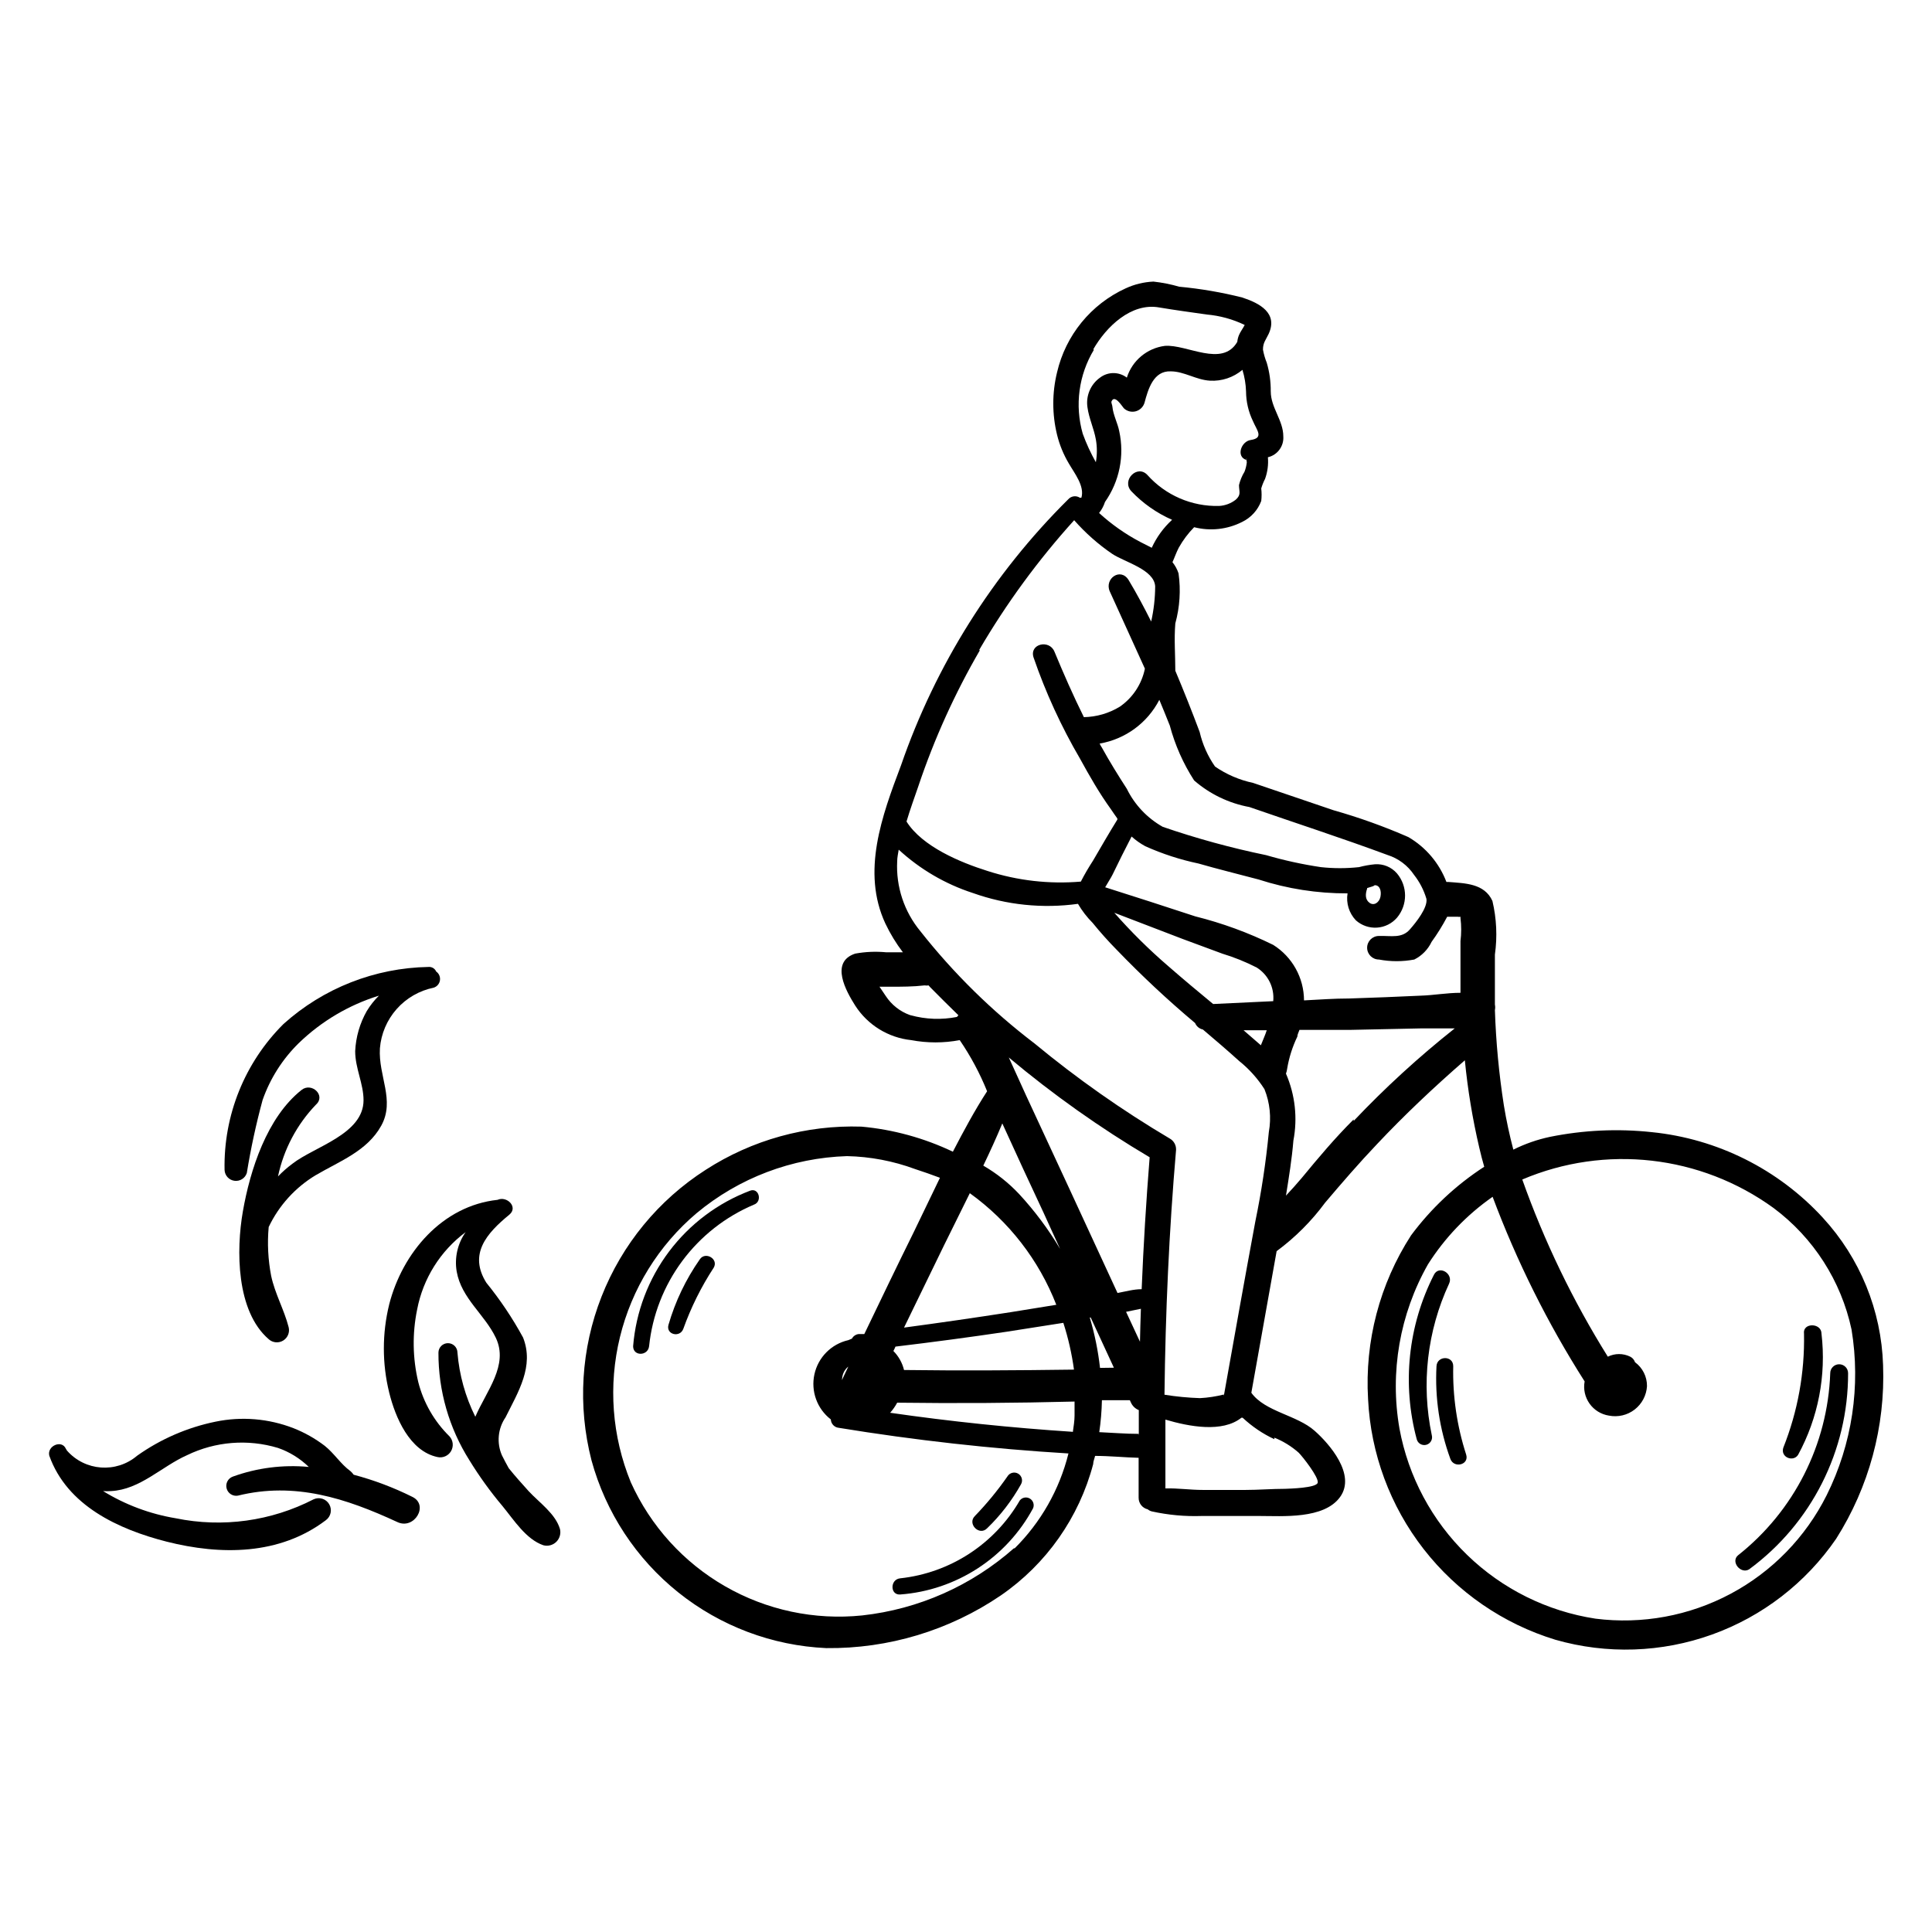<?xml version="1.0" encoding="UTF-8"?>
<!-- Uploaded to: ICON Repo, www.iconrepo.com, Generator: ICON Repo Mixer Tools -->
<svg fill="#000000" width="800px" height="800px" version="1.1" viewBox="144 144 512 512" xmlns="http://www.w3.org/2000/svg">
 <g>
  <path d="m627.07 466.7c-11.828-12.855-27.965-20.922-45.344-22.672-9.012-0.969-18.121-0.543-27.004 1.258-3.356 0.715-6.606 1.852-9.672 3.379-1.008-3.828-1.863-7.758-2.519-11.789-1.297-8.344-2.09-16.754-2.367-25.191 0.102-0.48 0.102-0.98 0-1.461v-13.25c0.668-4.734 0.445-9.555-0.656-14.207-2.117-4.684-7.305-4.684-11.688-5.039h-0.504c-1.906-4.996-5.461-9.191-10.078-11.891-6.43-2.816-13.047-5.188-19.801-7.102l-21.359-7.258c-3.613-0.766-7.035-2.238-10.078-4.332-1.934-2.766-3.316-5.879-4.078-9.168-2.016-5.391-4.18-10.832-6.449-16.223 0-4.18-0.352-8.363 0-12.543v-0.004c1.184-4.312 1.477-8.82 0.855-13.25-0.352-1.078-0.898-2.086-1.613-2.973 0.555-1.211 1.008-2.57 1.664-3.828 1.109-1.988 2.481-3.82 4.082-5.441 4.277 1.098 8.809 0.598 12.746-1.41 2.328-1.133 4.133-3.117 5.035-5.543 0.129-1.105 0.129-2.219 0-3.324 0.254-0.871 0.59-1.715 1.008-2.519 0.668-1.836 0.926-3.797 0.758-5.742 2.539-0.59 4.273-2.941 4.082-5.543 0-4.231-3.324-7.609-3.324-11.891h-0.004c0.027-2.574-0.328-5.137-1.055-7.606-0.453-1.121-0.789-2.289-1.008-3.477 0-1.863 0.754-2.57 1.512-4.18 2.519-5.492-2.367-8.113-6.953-9.621v-0.004c-5.496-1.387-11.086-2.344-16.727-2.871-2.242-0.645-4.535-1.102-6.852-1.359-2.566 0.117-5.082 0.73-7.406 1.812-9.156 4.203-15.852 12.406-18.137 22.219-1.336 5.441-1.336 11.129 0 16.574 0.656 2.676 1.711 5.238 3.121 7.606 1.512 2.621 4.231 5.996 3.324 9.07h-0.402c-0.98-0.648-2.289-0.477-3.074 0.402-19.98 19.809-35.148 43.938-44.332 70.535-5.039 13.352-10.531 28.164-4.133 41.918v-0.004c1.277 2.691 2.832 5.238 4.637 7.609h-4.434c-2.742-0.262-5.504-0.145-8.215 0.352-6.801 2.266-2.316 10.078 0 13.754 3.305 5.156 8.773 8.531 14.863 9.172 4.246 0.801 8.602 0.801 12.848 0 2.898 4.242 5.332 8.785 7.254 13.551-3.273 5.039-6.246 10.578-9.07 16.02h0.004c-7.621-3.633-15.828-5.887-24.234-6.648-14.598-0.473-28.992 3.516-41.262 11.438-12.512 8.008-22.172 19.762-27.609 33.586s-6.371 29.008-2.672 43.395c3.773 13.812 11.828 26.074 23.008 35.02 11.18 8.945 24.91 14.113 39.215 14.758 16.48 0.184 32.621-4.684 46.25-13.957 12.066-8.297 20.754-20.652 24.484-34.812 0-0.707 0.352-1.461 0.504-2.168 3.828 0 7.707 0.402 11.539 0.504v10.578 0.004c-0.016 1.465 0.988 2.742 2.418 3.074 0.316 0.27 0.699 0.461 1.105 0.555 4.352 0.957 8.801 1.363 13.25 1.207h15.113c6.246 0 17.23 0.906 21.512-5.039 4.281-5.945-2.871-14.105-6.75-17.531-4.684-4.18-13.148-5.039-16.777-10.078l6.703-37.531c4.902-3.617 9.23-7.945 12.848-12.848 4.484-5.289 8.969-10.48 13.754-15.516 7.356-7.809 15.113-15.113 23.277-22.219 0.762 7.801 2.043 15.543 3.828 23.176 0.402 1.762 0.855 3.477 1.309 5.039v-0.004c-7.496 4.859-14.066 11.02-19.395 18.188-8.309 12.883-12.297 28.078-11.387 43.379 0.695 14.449 5.836 28.328 14.719 39.746 8.883 11.414 21.074 19.809 34.906 24.035 13.641 3.91 28.168 3.43 41.52-1.371 13.355-4.801 24.863-13.68 32.895-25.379 8.703-13.723 13.043-29.762 12.441-46-0.449-14.527-6.121-28.406-15.969-39.094zm-151.95-108.82c12.191 4.231 24.484 8.211 36.578 12.695h-0.004c2.887 0.91 5.375 2.777 7.055 5.293 1.484 1.891 2.594 4.043 3.273 6.348 0.352 2.367-2.82 6.297-4.281 7.961-2.168 2.621-5.039 1.762-8.312 1.863-1.727 0-3.125 1.398-3.125 3.121 0 1.727 1.398 3.125 3.125 3.125 3.098 0.582 6.273 0.582 9.371 0 2.008-1.008 3.621-2.656 4.586-4.684 1.535-2.117 2.914-4.34 4.129-6.652h2.82 0.004c0.23 0.051 0.473 0.051 0.703 0-0.02 0.117-0.02 0.238 0 0.352 0.25 2.027 0.25 4.074 0 6.098v13.703c-3.527 0-7.203 0.656-10.43 0.754-6.348 0.301-12.695 0.555-19.043 0.754-4.031 0-8.012 0.301-11.992 0.504v0.004c-0.016-5.981-3.098-11.531-8.16-14.711-6.598-3.246-13.523-5.777-20.656-7.559-7.961-2.621-15.922-5.188-23.879-7.707 0.707-1.258 1.613-2.621 1.965-3.375 1.613-3.324 3.273-6.699 5.039-10.078h-0.004c1.105 1 2.324 1.859 3.629 2.57 4.523 2.031 9.254 3.57 14.105 4.586 5.039 1.461 10.629 2.82 15.922 4.231 7.613 2.469 15.574 3.711 23.578 3.68-0.422 2.598 0.398 5.246 2.215 7.152 1.531 1.363 3.547 2.059 5.59 1.926 2.047-0.133 3.953-1.082 5.293-2.629 2.856-3.394 2.856-8.348 0-11.738-1.457-1.684-3.621-2.582-5.844-2.422-1.43 0.137-2.844 0.387-4.231 0.758-3.352 0.363-6.727 0.363-10.078 0-4.902-0.73-9.75-1.789-14.508-3.176-9.285-1.914-18.441-4.422-27.406-7.504-4.121-2.32-7.441-5.832-9.523-10.078-2.316-3.578-4.586-7.254-6.648-10.984h-0.004c-0.211-0.316-0.398-0.652-0.551-1.004 6.797-1.164 12.656-5.457 15.816-11.59 0.957 2.266 1.863 4.535 2.769 6.801h0.004c1.375 5.16 3.551 10.074 6.449 14.562 4.164 3.621 9.23 6.055 14.66 7.051zm3.023 63.129-4.586-3.981h6.144c-0.402 1.258-1.004 2.57-1.559 3.981zm-12.648-10.934c-4.031-3.324-8.012-6.648-11.941-10.078l0.004 0.004c-5.074-4.367-9.836-9.082-14.258-14.109l18.137 6.953 10.48 3.879h-0.004c3.144 0.953 6.195 2.184 9.121 3.68 3.035 1.898 4.734 5.352 4.383 8.918zm40.809-30.73 1.309-0.402 0.004-0.004c0.258-0.062 0.496-0.184 0.703-0.352 1.41 0 1.812 1.613 1.512 3.074-0.301 1.461-1.664 2.469-2.871 1.613-1.207-0.859-1.16-2.32-0.656-3.781zm-31.891-112.75c-0.102 0.828-0.301 1.641-0.605 2.418-0.668 1.09-1.16 2.281-1.461 3.527 0 1.762 0.656 2.519-0.855 3.879-1.27 0.996-2.82 1.578-4.434 1.664-7.231 0.18-14.172-2.82-18.992-8.215-2.672-2.871-6.902 1.41-4.281 4.281v0.004c3.07 3.227 6.75 5.812 10.832 7.606-2.277 2.082-4.109 4.602-5.394 7.406l-3.074-1.562h0.004c-3.941-2.074-7.598-4.648-10.883-7.656 0.691-0.871 1.223-1.863 1.562-2.922 3.832-5.441 5.203-12.242 3.777-18.742-0.402-2.117-1.613-4.332-1.812-6.5 0-0.352-0.352-1.059-0.25-1.359 0.805-2.066 2.82 1.258 3.273 1.762 0.836 0.805 2.031 1.113 3.156 0.816 1.121-0.301 2.004-1.164 2.332-2.277 0.957-3.578 2.367-8.516 6.953-8.312 3.527 0 6.75 2.266 10.379 2.469 3.133 0.184 6.219-0.844 8.617-2.871 0.574 1.863 0.895 3.793 0.957 5.742 0.02 2.707 0.637 5.375 1.812 7.809 1.008 2.418 3.023 4.484-0.555 5.039-2.57 0.352-3.981 4.434-1.16 5.289 0.062 0.23 0.098 0.469 0.102 0.707zm0-0.855c-0.352 0 0-0.402 0 0zm0 0h0.301zm-40.707-29.121c3.426-5.996 10.078-12.496 17.531-11.133 4.18 0.707 8.363 1.258 12.543 1.863h0.004c3.5 0.305 6.914 1.242 10.074 2.769-0.453 0.906-1.16 1.812-1.512 2.672-0.238 0.578-0.391 1.188-0.453 1.812-3.981 6.852-13.352 0.605-19.195 1.059-4.711 0.602-8.641 3.887-10.074 8.414-2.098-1.605-5.008-1.605-7.106 0-2.516 1.793-3.801 4.856-3.324 7.91 0.402 2.922 1.715 5.594 2.215 8.465l0.004-0.004c0.352 2 0.352 4.047 0 6.047-1.367-2.418-2.527-4.945-3.477-7.555-2.148-7.516-1.07-15.582 2.973-22.27zm-30.23 79.652h0.004c7.188-12.309 15.629-23.84 25.188-34.41 2.973 3.383 6.359 6.379 10.078 8.918 3.324 2.215 11.133 4.133 11.387 8.613-0.016 3.137-0.371 6.262-1.059 9.32-1.863-3.727-3.828-7.406-5.945-10.934-2.117-3.527-6.5-0.453-5.039 2.922 3.074 6.852 6.246 13.652 9.32 20.504v0.004c-0.836 4.09-3.219 7.699-6.648 10.074-2.875 1.754-6.16 2.707-9.523 2.773-2.82-5.691-5.391-11.539-7.809-17.383-1.359-3.273-6.648-2.066-5.543 1.512 3.215 9.355 7.352 18.367 12.344 26.902 2.519 4.586 5.039 9.02 8.16 13.352 0.555 0.855 1.16 1.664 1.715 2.469v0.301c-2.215 3.578-4.332 7.254-6.449 10.883-1.168 1.793-2.246 3.641-3.223 5.543-8.352 0.711-16.762-0.246-24.738-2.82-7.203-2.266-17.281-6.449-21.461-13.098 0.957-3.223 2.117-6.398 3.176-9.473h-0.004c4.203-12.492 9.656-24.527 16.273-35.922zm-18.34 96.73h0.004c-2.625-0.941-4.867-2.707-6.398-5.039l-1.664-2.469h2.871c3.023 0 6.047 0 9.07-0.352 0.352 0.059 0.707 0.059 1.059 0l0.402 0.453c2.469 2.519 5.039 5.039 7.508 7.457l-0.402 0.453c-4.062 0.801-8.254 0.648-12.246-0.453zm50.383 93.508c-0.508-4.523-1.418-8.992-2.719-13.352h0.25l6.144 13.301zm-7.356 16.93c-16.121-1.059-32.195-2.719-48.266-5.039h0.004c0.719-0.816 1.348-1.711 1.863-2.672 15.684 0.203 31.355 0.102 47.004-0.301v3.727c0 1.262-0.25 2.973-0.453 4.332zm-60.758-14.309-0.25 0.605-0.004-0.004c0.004-0.582 0.105-1.164 0.305-1.711 0.277-0.73 0.746-1.375 1.359-1.863-0.453 1.008-0.957 1.965-1.41 2.973zm16.172-2.066c-0.461-1.906-1.438-3.648-2.82-5.039 0.203-0.375 0.391-0.762 0.555-1.16 9.84-1.176 19.633-2.484 29.371-3.93l15.113-2.367c1.305 4.043 2.246 8.188 2.82 12.395-15.164 0.203-30.074 0.301-45.039 0.102zm37.031-41.566c1.461 3.176 2.871 6.348 4.332 9.473-3.098-5.199-6.727-10.062-10.832-14.508-2.789-2.973-5.996-5.519-9.523-7.559 1.762-3.68 3.477-7.406 5.039-11.184 3.68 8.109 7.356 16.02 10.984 23.777zm-26.449 8.566c2.266-4.637 4.586-9.219 6.852-13.855 10.34 7.434 18.305 17.707 22.922 29.574l-12.141 1.965c-9.422 1.461-18.793 2.82-28.215 4.082zm51.941 25.492-3.68-7.91 3.93-0.805c-0.098 3.023-0.199 5.945-0.25 8.867zm0.453-13.906c-2.117 0-4.231 0.605-6.398 1.008l-12.543-27.156-11.688-25.191c-1.512-3.273-2.973-6.602-4.586-10.078v0.004c11.703 9.82 24.188 18.664 37.332 26.453-0.941 11.82-1.648 23.477-2.117 34.961zm-33.754 68.57c-11.262 9.992-25.344 16.238-40.305 17.887-12.629 1.301-25.348-1.402-36.355-7.734-11.004-6.328-19.738-15.961-24.961-27.535-5.004-12.207-6.016-25.688-2.883-38.504 3.129-12.816 10.242-24.312 20.316-32.836 11.227-9.34 25.254-14.66 39.852-15.113 6.16 0.133 12.254 1.289 18.035 3.426 2.215 0.707 4.434 1.512 6.602 2.316l-6.953 14.41c-4.434 8.969-8.766 17.984-13.098 27.004h-1.512c-0.75 0.094-1.41 0.543-1.766 1.211l-0.957 0.402c-4.492 1.02-7.988 4.539-8.98 9.035-0.992 4.496 0.699 9.16 4.344 11.973 0.047 1.148 0.926 2.094 2.066 2.219 20.176 3.297 40.504 5.57 60.91 6.801-2.375 9.574-7.344 18.305-14.355 25.242zm32.949-30.23c-3.477 0-6.953-0.301-10.43-0.453 0.41-2.801 0.645-5.629 0.703-8.461h7.406l0.25 0.555 0.004-0.004c0.398 0.945 1.16 1.691 2.113 2.066v6.754zm35.973 1.008h-0.004c2.363 0.949 4.543 2.297 6.449 3.981 1.008 1.008 5.391 6.551 5.039 7.961s-7.559 1.562-8.566 1.613c-3.527 0-7.152 0.301-10.73 0.301h-10.984c-3.68 0-6.75-0.504-10.078-0.402v-18.238c6.297 1.863 15.113 3.527 20.152-0.504h0.309c2.484 2.328 5.324 4.25 8.41 5.695zm-13.402-11.438v0.004c-2.066 0.52-4.172 0.844-6.301 0.957-3.156-0.102-6.301-0.402-9.418-0.906 0.25-21.715 1.211-43.328 3.074-64.941h-0.004c0.035-1.234-0.625-2.387-1.711-2.973-12.578-7.453-24.555-15.875-35.82-25.191-11.289-8.594-21.445-18.582-30.23-29.727-4.297-5.191-6.492-11.809-6.144-18.539 0-1.008 0.25-2.066 0.402-3.074 5.648 5.199 12.348 9.117 19.648 11.488 8.922 3.18 18.477 4.168 27.859 2.871 1.074 1.84 2.379 3.531 3.879 5.039 2.016 2.484 4.133 4.852 6.348 7.106v-0.004c6.59 6.848 13.535 13.34 20.809 19.449 0.363 0.875 1.137 1.52 2.066 1.711 3.223 2.719 6.449 5.492 9.574 8.312h-0.004c2.648 2.117 4.93 4.652 6.754 7.508 1.441 3.598 1.844 7.523 1.156 11.336-0.766 7.953-1.957 15.855-3.574 23.68-2.824 15.215-5.594 30.781-8.363 46.301zm34.41-72.902c-5.039 5.039-9.27 10.078-13.754 15.516-1.359 1.613-2.769 3.176-4.18 4.684 0.805-5.039 1.562-9.672 1.965-14.559l-0.004 0.004c1.156-5.988 0.469-12.188-1.965-17.781 0.152-0.391 0.254-0.797 0.305-1.211 0.488-2.988 1.406-5.887 2.719-8.613 0-0.555 0.352-1.16 0.555-1.762h13.301l19.246-0.406h8.613c-9.504 7.531-18.461 15.73-26.801 24.535zm125.35 99.605c-5.57 11.125-14.453 20.246-25.426 26.102-10.977 5.859-23.5 8.164-35.84 6.598-12.816-1.961-24.707-7.867-34.016-16.898-9.309-9.027-15.574-20.73-17.926-33.484-2.598-14.945 0.074-30.332 7.559-43.527 4.465-7.039 10.289-13.117 17.129-17.887 6.402 17.113 14.574 33.508 24.383 48.922-0.379 2.059 0.094 4.188 1.309 5.894 1.215 1.711 3.07 2.852 5.141 3.172 2.398 0.469 4.883-0.117 6.812-1.613 1.93-1.5 3.121-3.758 3.266-6.195 0.027-2.504-1.156-4.867-3.176-6.348-0.211-0.633-0.664-1.16-1.258-1.461-1.875-0.926-4.074-0.926-5.945 0-9.234-14.785-16.836-30.531-22.672-46.953 21.988-9.348 47.266-6.481 66.602 7.555 10.559 7.875 17.898 19.316 20.656 32.195 2.469 14.973 0.16 30.344-6.598 43.93zm-55.773-28.715s0.051 0 0 0z"/>
  <path d="m284.12 539.2c-1.812-2.016-3.629-4.031-5.289-6.098-0.656-1.16-1.258-2.316-1.812-3.426v0.004c-1.441-3.301-1.082-7.109 0.957-10.078 3.324-6.699 7.656-13.504 4.637-21.16h-0.004c-2.789-5.121-6.047-9.977-9.723-14.508-4.734-7.559 0-13.047 6.098-18.035 2.418-2.016-0.656-5.039-3.125-3.93-14.609 1.562-25.191 13.957-28.719 27.711l0.004-0.004c-1.891 7.68-1.891 15.699 0 23.379 1.613 6.551 5.391 15.516 12.797 17.078 1.414 0.316 2.871-0.324 3.598-1.582 0.727-1.258 0.555-2.84-0.426-3.91-4.012-3.941-6.871-8.906-8.262-14.359-1.512-6.312-1.613-12.883-0.305-19.246 1.566-8.199 6.152-15.516 12.848-20.504-2.133 3.027-2.981 6.777-2.367 10.43 1.258 7.152 7.406 11.336 10.379 17.582 3.426 7.254-2.469 14.008-5.441 20.906v0.004c-2.641-5.309-4.246-11.07-4.734-16.98 0-1.391-1.129-2.519-2.519-2.519-1.391 0-2.519 1.129-2.519 2.519-0.031 10.094 2.816 19.984 8.211 28.516 2.613 4.262 5.543 8.32 8.766 12.141 3.023 3.68 6.246 8.816 10.832 10.379 1.227 0.324 2.531-0.023 3.43-0.914 0.902-0.891 1.266-2.188 0.957-3.418-1.211-4.031-5.394-6.902-8.266-9.977z"/>
  <path d="m227.7 455.42c6.246-3.68 13.602-6.348 17.332-13.098 3.727-6.75-0.805-13.148-0.352-20.504v-0.004c0.312-3.859 1.875-7.516 4.445-10.414 2.57-2.898 6.016-4.883 9.812-5.656 0.875-0.281 1.516-1.031 1.652-1.938 0.141-0.91-0.246-1.816-1-2.344-0.344-0.797-1.152-1.281-2.016-1.211-14.215 0.242-27.867 5.609-38.438 15.113-10.281 10.223-15.922 24.203-15.621 38.695 0.062 1.461 1.164 2.668 2.613 2.863 1.445 0.199 2.828-0.668 3.281-2.059 1.059-6.516 2.453-12.973 4.184-19.348 2-5.711 5.293-10.883 9.621-15.113 5.992-5.785 13.258-10.082 21.211-12.543-1.238 1.223-2.32 2.594-3.223 4.078-1.848 3.254-2.898 6.894-3.074 10.633 0 4.535 2.215 8.613 2.215 13 0 9.02-13.047 12.293-18.844 16.828l0.004-0.004c-1.371 1.016-2.648 2.144-3.832 3.375 1.512-7.164 5-13.766 10.078-19.043 2.672-2.418-1.16-5.996-3.828-3.879-9.168 7.254-13.652 21.211-15.566 32.242-1.762 10.078-1.812 26.398 6.902 33.855h-0.004c1.066 0.926 2.606 1.051 3.805 0.312 1.199-0.738 1.781-2.168 1.438-3.535-1.211-4.684-3.629-8.867-4.637-13.602-0.82-4.266-1.043-8.625-0.652-12.949 2.719-5.715 7.066-10.496 12.492-13.754z"/>
  <path d="m230.37 546.86c1.324-0.977 1.703-2.797 0.875-4.219-0.828-1.426-2.598-1.996-4.102-1.324-11.258 5.812-24.168 7.59-36.574 5.039-6.824-1.133-13.359-3.578-19.246-7.203 0.703 0.047 1.41 0.047 2.113 0 7.707-0.402 13.352-6.5 20.152-9.523 7.504-3.637 16.102-4.316 24.082-1.914 3.059 1.059 5.844 2.781 8.164 5.039-6.824-0.645-13.707 0.23-20.152 2.566-1.273 0.473-1.977 1.832-1.621 3.141 0.352 1.309 1.645 2.133 2.981 1.898 15.113-3.727 28.668 0.707 42.27 7.004 4.484 2.117 8.465-4.535 3.93-6.699-4.961-2.469-10.16-4.426-15.516-5.848-0.246-0.352-0.531-0.676-0.859-0.957-2.57-1.863-4.281-4.684-6.801-6.699-2.539-1.938-5.336-3.516-8.312-4.688-6.574-2.547-13.75-3.144-20.656-1.711-7.469 1.535-14.535 4.606-20.758 9.02-5.531 4.691-13.801 4.086-18.59-1.363l-0.301-0.504c-1.109-2.469-5.039-0.707-4.383 1.863 4.734 13.25 18.289 19.496 31.086 22.773 14.355 3.629 29.926 3.629 42.219-5.691z"/>
  <path d="m342.77 459.55c-8.535 3.234-15.98 8.824-21.465 16.117-5.484 7.297-8.785 16-9.52 25.098 0 2.719 3.93 2.621 4.231 0 0.852-8.176 3.883-15.969 8.773-22.57 4.894-6.602 11.469-11.77 19.039-14.965 2.266-0.805 1.309-4.586-1.059-3.68z"/>
  <path d="m329.46 477.73c-3.707 5.301-6.516 11.172-8.312 17.383-0.707 2.57 3.023 3.477 3.93 1.059 2.043-5.703 4.746-11.148 8.062-16.223 1.359-2.316-2.219-4.383-3.68-2.219z"/>
  <path d="m382.52 566.56c14.895-1.094 28.195-9.723 35.266-22.875 0.387-0.949 0.016-2.035-0.871-2.555-0.883-0.516-2.012-0.309-2.652 0.492-6.68 11.555-18.473 19.23-31.742 20.656-2.668 0.301-2.668 4.434 0 4.281z"/>
  <path d="m405.59 549.02c3.543-3.418 6.562-7.34 8.969-11.637 0.586-0.988 0.258-2.262-0.73-2.848-0.988-0.582-2.262-0.254-2.848 0.73-2.59 3.719-5.469 7.223-8.613 10.48-2.117 2.066 1.156 5.391 3.223 3.273z"/>
  <path d="m528.02 484.18c1.258-2.672-2.719-5.039-4.031-2.316-6.848 13.465-8.465 28.992-4.531 43.578 0.305 1.102 1.445 1.742 2.543 1.438 0.527-0.148 0.977-0.496 1.246-0.977 0.27-0.477 0.336-1.039 0.191-1.566-2.848-13.531-1.238-27.617 4.582-40.156z"/>
  <path d="m529.12 506.05c0-2.871-4.281-2.82-4.434 0-0.449 8.359 0.801 16.723 3.68 24.586 0.957 2.57 5.039 1.562 4.18-1.16-2.445-7.562-3.602-15.48-3.426-23.426z"/>
  <path d="m629.03 507.91c-0.664 18.895-9.598 36.547-24.438 48.266-2.016 1.715 0.707 5.039 2.922 3.727h0.004c16.535-12.156 26.285-31.469 26.246-51.992 0-1.309-1.059-2.367-2.367-2.367-1.309 0-2.367 1.059-2.367 2.367z"/>
  <path d="m620.52 529.53c5.328-9.801 7.492-21.012 6.195-32.094 0-2.922-5.039-2.973-4.637 0h0.004c0.203 10.344-1.664 20.621-5.492 30.23-0.805 2.57 2.672 3.879 3.93 1.863z"/>
 </g>
</svg>